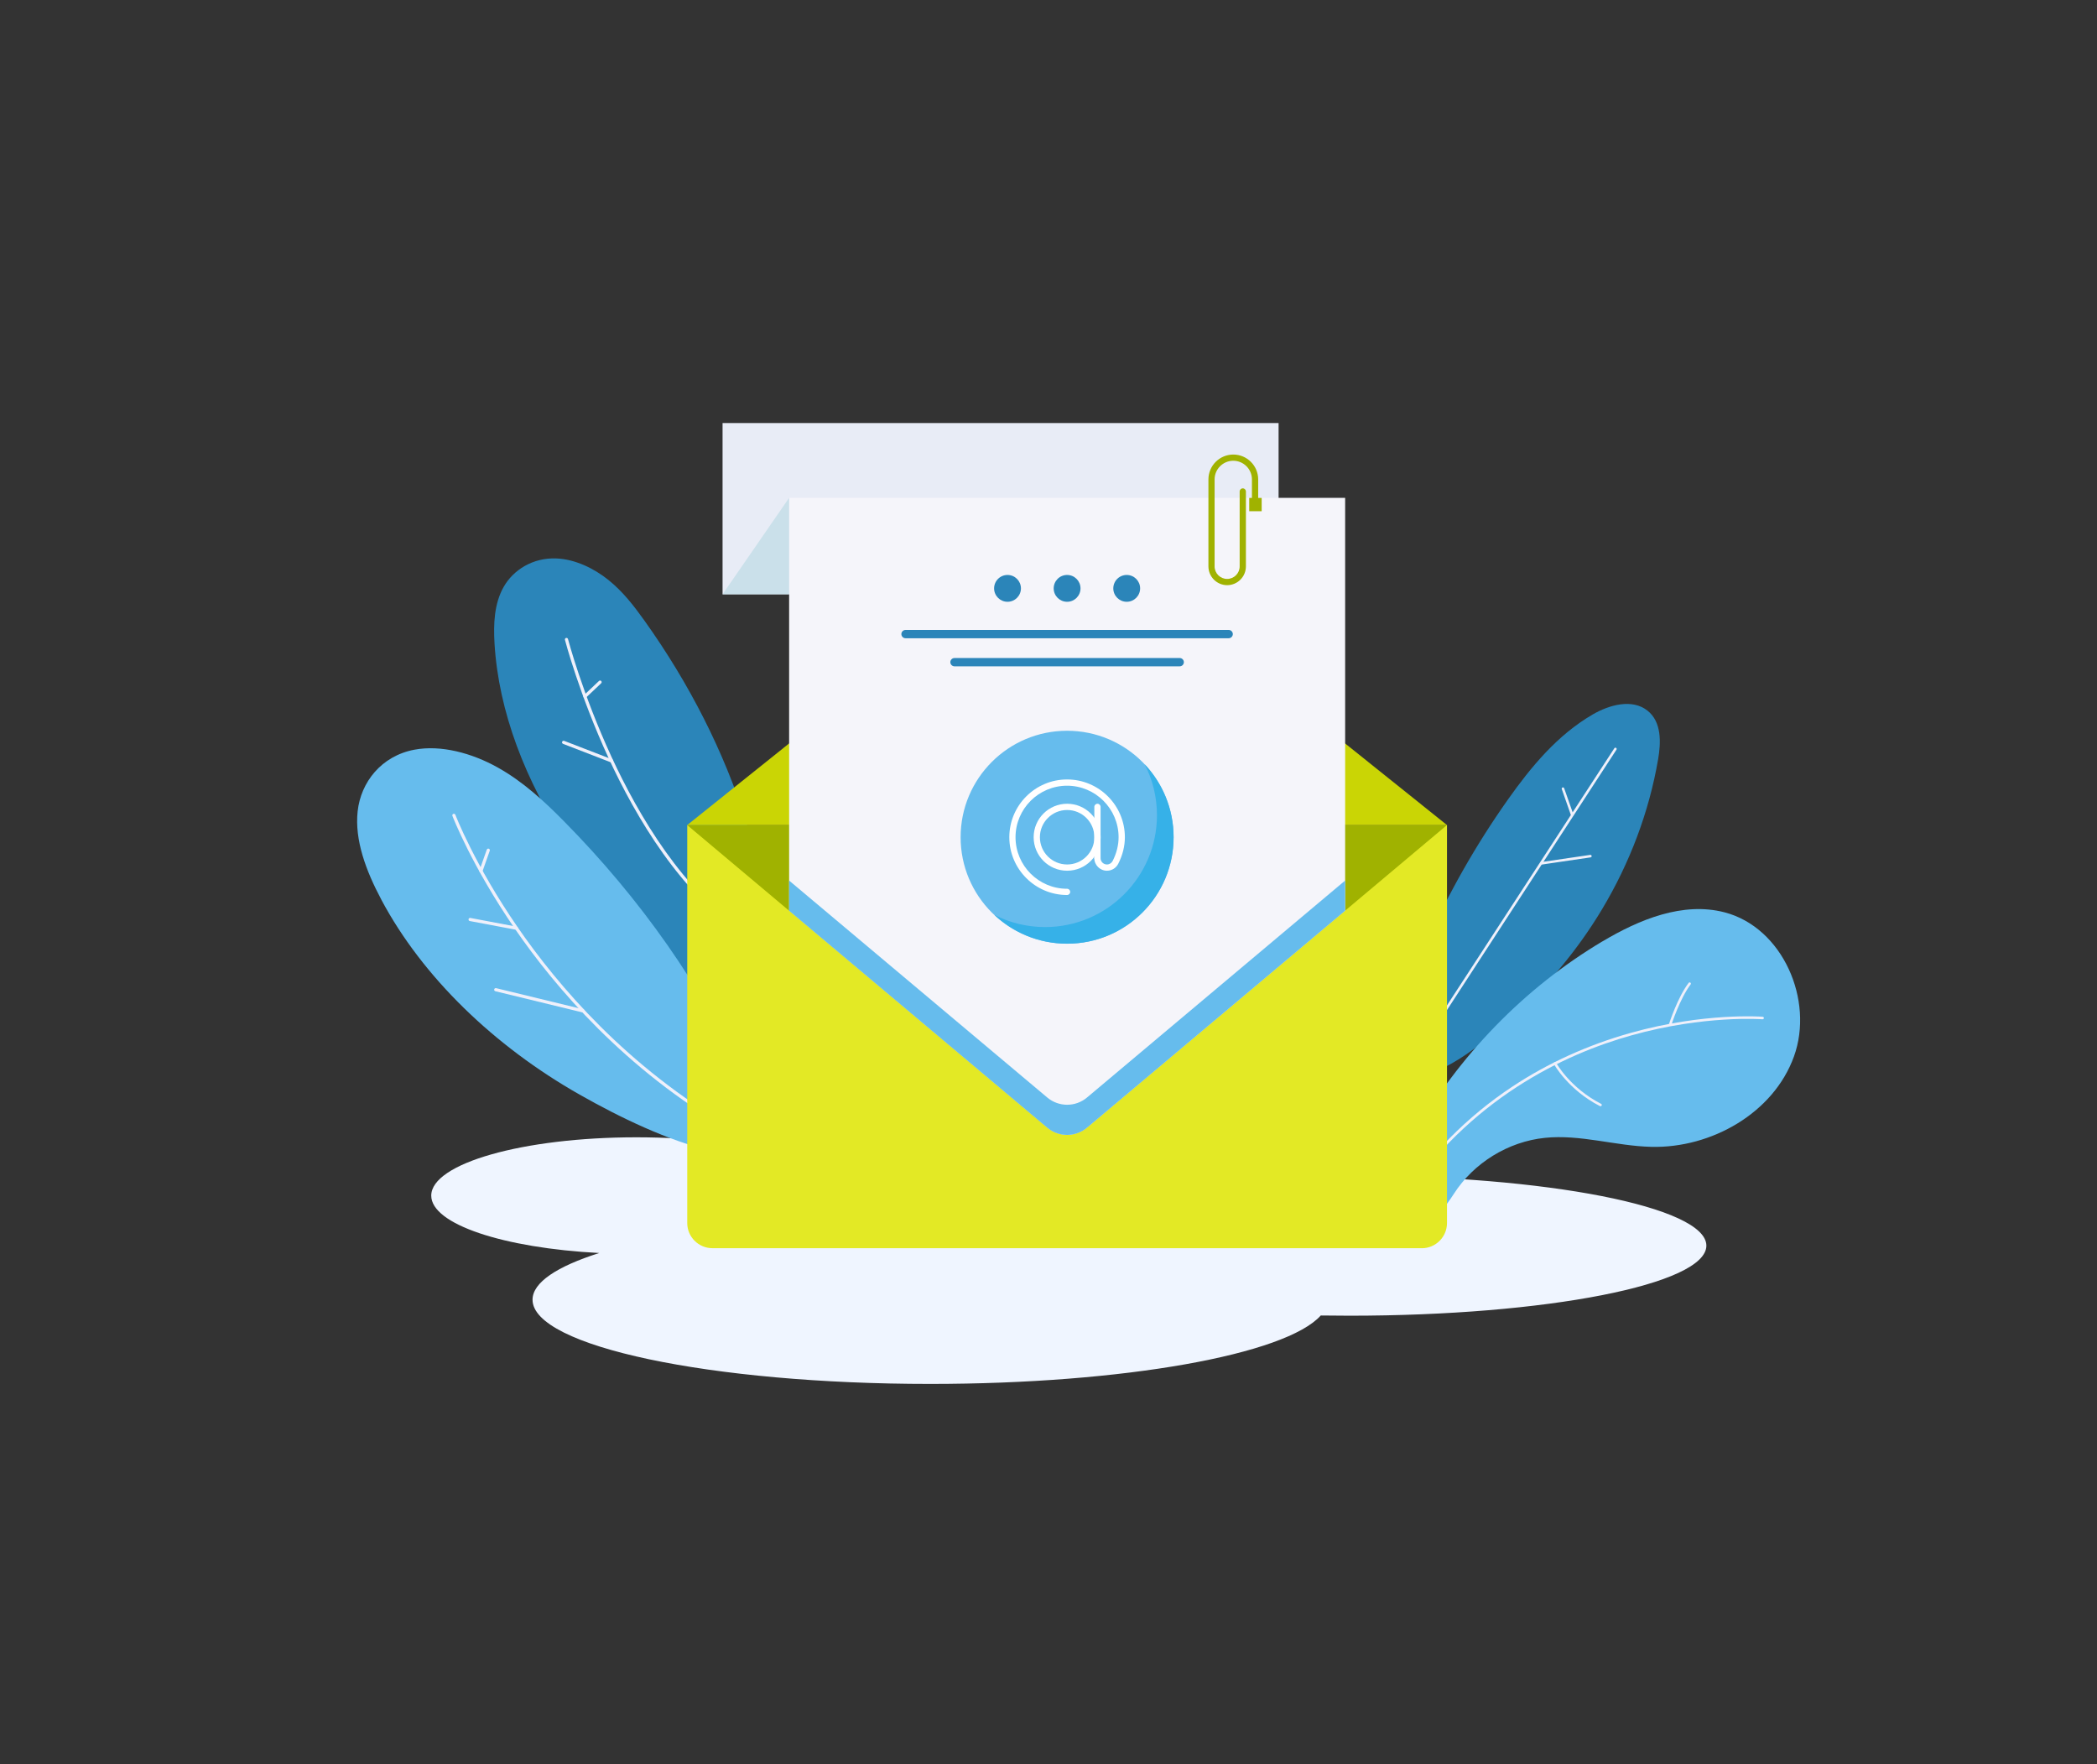 <?xml version="1.0" encoding="UTF-8"?>
<svg xmlns="http://www.w3.org/2000/svg" viewBox="0 0 570.54 480">
  <rect x="0" y="0" width="570.54" height="480" fill="#333333" stroke="none"/>
  <defs>
    <style>
      .cls-1 {
        fill: #66bced;
      }

      .cls-2 {
        fill: #f5f5fa;
      }

      .cls-3 {
        fill: #e3e925;
      }

      .cls-4 {
        fill: #e8ecf6;
      }

      .cls-5 {
        fill: #fff;
      }

      .cls-6 {
        fill: #eff0fb;
      }

      .cls-7 {
        fill: #a0b200;
      }

      .cls-8 {
        fill: #cad505;
      }

      .cls-9 {
        fill: #cae0ea;
      }

      .cls-10 {
        fill: #2b85b9;
      }

      .cls-11 {
        fill: #36b1e8;
      }

      .cls-12 {
        fill: #eff5ff;
        mix-blend-mode: multiply;
      }

      .cls-13 {
        isolation: isolate;
      }

      .cls-14 {
        fill: none;
        stroke: #fff;
        stroke-linecap: round;
        stroke-linejoin: round;
        stroke-width: 1.7px;
      }
    </style>
  </defs>
  <g class="cls-13">
    <g id="Layer_1" data-name="Layer 1">
      <g>
        <path class="cls-12" d="m367.2,319.86c-39.88,0-74.14,4.72-89.07,11.47-8.04-.4-16.42-.62-25.05-.62-9.91,0-19.5.28-28.61.81,2.86-1.91,4.44-4.01,4.44-6.22,0-8.77-24.98-15.87-55.79-15.87s-55.79,7.11-55.79,15.87c0,7.79,19.71,14.26,45.71,15.61-11.46,3.64-18.15,8-18.15,12.71,0,12.65,48.43,22.91,108.18,22.91,52.82,0,96.79-8.02,106.28-18.62,2.59.04,5.2.06,7.84.06,53.61,0,97.07-8.53,97.07-19.06s-43.46-19.06-97.07-19.06Z"/>
        <g>
          <path class="cls-10" d="m210.42,279.28c2.05-36.68-10.42-75.91-35.12-110.48-2.79-3.9-5.78-7.8-9.74-10.99-3.97-3.19-9.07-5.65-14.13-5.87-6.49-.29-11.81,3.18-14.39,7.73s-2.81,10.03-2.49,15.43c1.11,18.48,8.39,37.48,19.97,54.86,11.58,17.38,27.37,33.16,45.39,46.66,1.77,1.33,3.62,2.66,5.75,3.41,2.13.75,4.63.81,6.09-.33s1.29-3.63-.65-4.76l-.69,4.35Z"/>
          <g>
            <path class="cls-6" d="m202.85,254.58s-.05-.02-.07-.04c-17.42-11.07-29.84-32.36-37.19-48.27-7.95-17.22-11.85-32.03-11.88-32.18-.06-.23.08-.46.31-.52.23-.06.46.08.52.31.04.15,3.92,14.89,11.84,32.05,7.3,15.8,19.62,36.94,36.86,47.89.2.13.26.39.13.59-.11.18-.33.24-.52.17Z"/>
            <path class="cls-6" d="m158.98,189.88c-.06-.02-.11-.06-.15-.1-.16-.17-.16-.44.02-.61l4.12-3.9c.17-.16.44-.16.61.02.16.17.16.44-.02.61l-4.12,3.9c-.13.12-.3.15-.45.09Z"/>
            <path class="cls-6" d="m153.18,202.37c-.22-.09-.33-.33-.24-.55.09-.22.33-.33.56-.25l13.07,5.05h0c.22.09.33.34.24.56-.09.22-.33.33-.56.25l-13.07-5.05h0Z"/>
          </g>
          <path class="cls-1" d="m103.76,244.78c-4.18-7.84-7.31-16.21-6.45-24.06.85-7.85,6.4-15.05,15.45-16.75,7.22-1.36,15.64.93,22.6,4.81,6.96,3.88,12.7,9.21,18.05,14.63,20.98,21.24,37.71,45.15,49.03,70.05,3.92,8.63,7.26,23.3-8.34,19.78-12.17-2.74-25.64-9.32-36.39-15.42-23.26-13.2-42.74-31.99-53.96-53.04Z"/>
          <g>
            <path class="cls-6" d="m198.57,307.45s-.04-.02-.06-.03c-28.45-16.44-47.44-38.78-58.36-54.64-11.83-17.18-17.01-30.66-17.06-30.8-.08-.22.03-.47.25-.55.22-.08.47.03.55.25.05.13,5.2,13.54,16.98,30.64,10.87,15.77,29.76,38.01,58.06,54.36.21.12.28.38.16.59-.11.19-.34.26-.53.19Z"/>
            <path class="cls-6" d="m130.69,237.38c-.21-.08-.32-.32-.25-.54l2-5.67c.08-.22.32-.34.55-.26.22.07.34.32.26.55l-2,5.67c-.08.22-.32.34-.55.26,0,0-.01,0-.02,0Z"/>
            <path class="cls-6" d="m127.74,250.57c-.19-.07-.3-.27-.26-.48.04-.23.27-.39.5-.34l12.62,2.38c.23.04.39.27.34.5-.04.23-.27.39-.5.34l-12.62-2.38s-.05-.01-.08-.02Z"/>
            <path class="cls-6" d="m134.72,269.67c-.2-.08-.31-.29-.26-.5.06-.23.29-.37.52-.32l23.74,5.77c.23.05.37.29.32.52-.06.23-.29.37-.52.32l-23.74-5.77s-.04-.01-.06-.02Z"/>
          </g>
        </g>
        <g>
          <path class="cls-10" d="m451.14,206.54c.79-4.61.95-10.16-2.92-13.21-4.17-3.29-10.37-1.56-14.84,1.03-9.66,5.6-16.82,14.28-23.13,23.2-8.71,12.32-16.17,25.46-22.27,39.18-2.58,5.8-16.39,30.95-6.87,35.14,9.08,3.99,23.65-9.33,29.26-14.18,10.13-8.75,18.76-19.04,25.54-30.37,7.51-12.55,12.76-26.39,15.23-40.8Z"/>
          <path class="cls-1" d="m435.99,256.13c10.05-5.99,21.9-10.85,33.22-7.91,15.81,4.12,24.43,23.89,18.87,39.25-5.56,15.36-22.44,24.94-38.77,24.56-9.72-.23-19.33-3.45-29-2.45-9.98,1.03-19.36,6.81-24.77,15.26-1.12,1.74-2.36,3.41-3.68,5.01-1.27,1.54-2.69,3.14-4.58,3.92-1.5.62-3.2.76-4.78.4-1.4-.32-2.68-1-3.92-1.7-.99-.56-1.99-1.16-2.64-2.09-.85-1.21-.85-2.64-.36-3.97.49-1.31.87-2.65,1.42-3.94,1.17-2.75,2.63-5.36,4.15-7.93,1.12-1.89,2.31-3.75,3.4-5.66,12.3-21.6,30.05-40.01,51.43-52.76Z"/>
          <g>
            <path class="cls-6" d="m371.68,308.33c-.06,0-.13-.02-.19-.06-.16-.1-.2-.32-.1-.48l67.83-104.21c.1-.16.32-.2.48-.1.16.1.2.32.1.48l-67.83,104.21c-.07.1-.18.16-.29.16Z"/>
            <path class="cls-6" d="m419.39,235.23c-.17,0-.31-.12-.34-.29-.03-.19.1-.36.29-.39l13.32-1.96c.19-.03.36.1.39.29.03.19-.1.36-.29.39l-13.32,1.96s-.03,0-.05,0Z"/>
            <path class="cls-6" d="m427.73,222.01c-.14,0-.28-.09-.32-.23l-2.49-7.09c-.06-.18.03-.38.21-.44.18-.06.38.03.44.21l2.49,7.09c.06.18-.03.38-.21.44-.04.01-.08.02-.11.02Z"/>
          </g>
          <g>
            <path class="cls-6" d="m380.78,327.41c-.07,0-.13-.02-.19-.06-.16-.1-.2-.32-.1-.48,8.34-12.62,18.74-23.11,30.92-31.19,9.74-6.46,20.62-11.4,32.34-14.68,19.96-5.58,35.68-4.39,35.84-4.37.19.02.33.18.32.37-.02.19-.19.33-.37.32-.16-.01-15.77-1.2-35.62,4.36-18.31,5.12-44.07,17.19-62.85,45.58-.07.1-.18.15-.29.15Z"/>
            <path class="cls-6" d="m454.41,279.09s-.07,0-.1-.02c-.18-.06-.28-.25-.22-.43.09-.29,2.33-7.25,5.34-11.22.12-.15.33-.18.48-.07.15.11.18.33.07.48-2.94,3.87-5.21,10.94-5.23,11.01-.05.15-.18.24-.33.24Z"/>
            <path class="cls-6" d="m435.46,300.98c-.05,0-.11-.01-.16-.04-8.67-4.45-12.48-11.37-12.52-11.44-.09-.17-.03-.38.14-.47.17-.09.38-.03.47.14.04.07,3.75,6.8,12.23,11.16.17.09.24.29.15.46-.06.12-.18.19-.31.19Z"/>
          </g>
        </g>
        <g>
          <path class="cls-3" d="m386.84,339.6h-193c-3.79,0-6.86-3.07-6.86-6.86v-108.26s206.71,0,206.71,0v108.27c0,3.79-3.07,6.86-6.86,6.86Z"/>
          <path class="cls-8" d="m186.97,224.48l98.12-78.59c3.07-2.46,7.42-2.46,10.49,0l98.11,78.59h-206.72Z"/>
          <path class="cls-7" d="m186.97,224.48l97.96,82.33c3.12,2.62,7.67,2.62,10.8,0l97.96-82.34h-103.36s-103.36,0-103.36,0Z"/>
        </g>
        <rect class="cls-4" x="196.59" y="115.1" width="151.28" height="46.59"/>
        <path class="cls-2" d="m284.94,306.81c3.12,2.62,7.67,2.62,10.8,0l70.24-59.04v-112.31h-151.28v112.31l70.24,59.03Z"/>
        <path class="cls-1" d="m284.94,298.61l-70.24-59.03v8.2l70.24,59.03c3.12,2.62,7.67,2.62,10.8,0l70.24-59.04v-8.2l-70.24,59.04c-3.12,2.62-7.67,2.62-10.8,0Z"/>
        <polygon class="cls-9" points="196.59 161.69 214.69 135.47 214.69 161.69 196.59 161.69"/>
        <circle class="cls-1" cx="290.33" cy="227.79" r="28.97"/>
        <path class="cls-11" d="m311.47,207.99c2.11,4.14,3.31,8.83,3.31,13.79,0,16.81-13.63,30.45-30.45,30.45-4.97,0-9.65-1.2-13.79-3.31,5.18,4.85,12.14,7.83,19.8,7.83,16,0,28.97-12.97,28.97-28.97,0-7.66-2.98-14.62-7.83-19.8Z"/>
        <circle class="cls-10" cx="274.12" cy="160.08" r="3.65"/>
        <circle class="cls-10" cx="290.33" cy="160.08" r="3.65"/>
        <circle class="cls-10" cx="306.55" cy="160.08" r="3.65"/>
        <path class="cls-10" d="m334.29,173.65h-87.92c-.62,0-1.13-.51-1.13-1.13s.51-1.13,1.13-1.13h87.92c.62,0,1.13.51,1.13,1.13s-.51,1.13-1.13,1.13Z"/>
        <path class="cls-10" d="m320.97,181.29h-61.28c-.62,0-1.13-.51-1.13-1.13s.51-1.13,1.13-1.13h61.28c.62,0,1.13.51,1.13,1.13s-.51,1.13-1.13,1.13Z"/>
        <g>
          <path class="cls-14" d="m282.08,227.79c0-4.56,3.7-8.26,8.26-8.26s8.26,3.7,8.26,8.26-3.7,8.26-8.26,8.26-8.26-3.7-8.26-8.26Z"/>
          <path class="cls-5" d="m298.59,234.3c-.47,0-.85-.38-.85-.85v-13.92c0-.47.38-.85.85-.85s.85.38.85.85v13.92c0,.47-.38.85-.85.85Z"/>
          <path class="cls-5" d="m290.33,243.51c-8.67,0-15.72-7.05-15.72-15.72s7.05-15.72,15.72-15.72,15.72,7.05,15.72,15.72c0,2.41-.6,4.84-1.8,7.21-.59,1.17-1.77,1.9-3.08,1.9-1.9,0-3.44-1.54-3.44-3.44,0-.47.38-.85.85-.85s.85.38.85.85c0,.96.78,1.74,1.74,1.74.66,0,1.26-.37,1.56-.96,1.07-2.13,1.61-4.3,1.61-6.45,0-7.73-6.29-14.02-14.02-14.02s-14.02,6.29-14.02,14.02,6.29,14.02,14.02,14.02c.47,0,.85.38.85.85s-.38.85-.85.85Z"/>
        </g>
        <g>
          <path class="cls-7" d="m333.89,159.21c-2.82,0-5.11-2.29-5.11-5.11v-23.66c0-3.74,3.04-6.77,6.77-6.77s6.77,3.04,6.77,6.77v5.02c0,.47-.38.85-.85.85s-.85-.38-.85-.85v-5.02c0-2.8-2.28-5.08-5.08-5.08s-5.08,2.28-5.08,5.08v23.66c0,1.88,1.53,3.41,3.41,3.41s3.41-1.53,3.41-3.41v-20.38c0-.47.38-.85.85-.85s.85.38.85.85v20.38c0,2.82-2.29,5.11-5.11,5.11Z"/>
          <rect class="cls-7" x="339.88" y="135.47" width="3.39" height="3.62"/>
        </g>
      </g>
    </g>
  </g>
</svg>